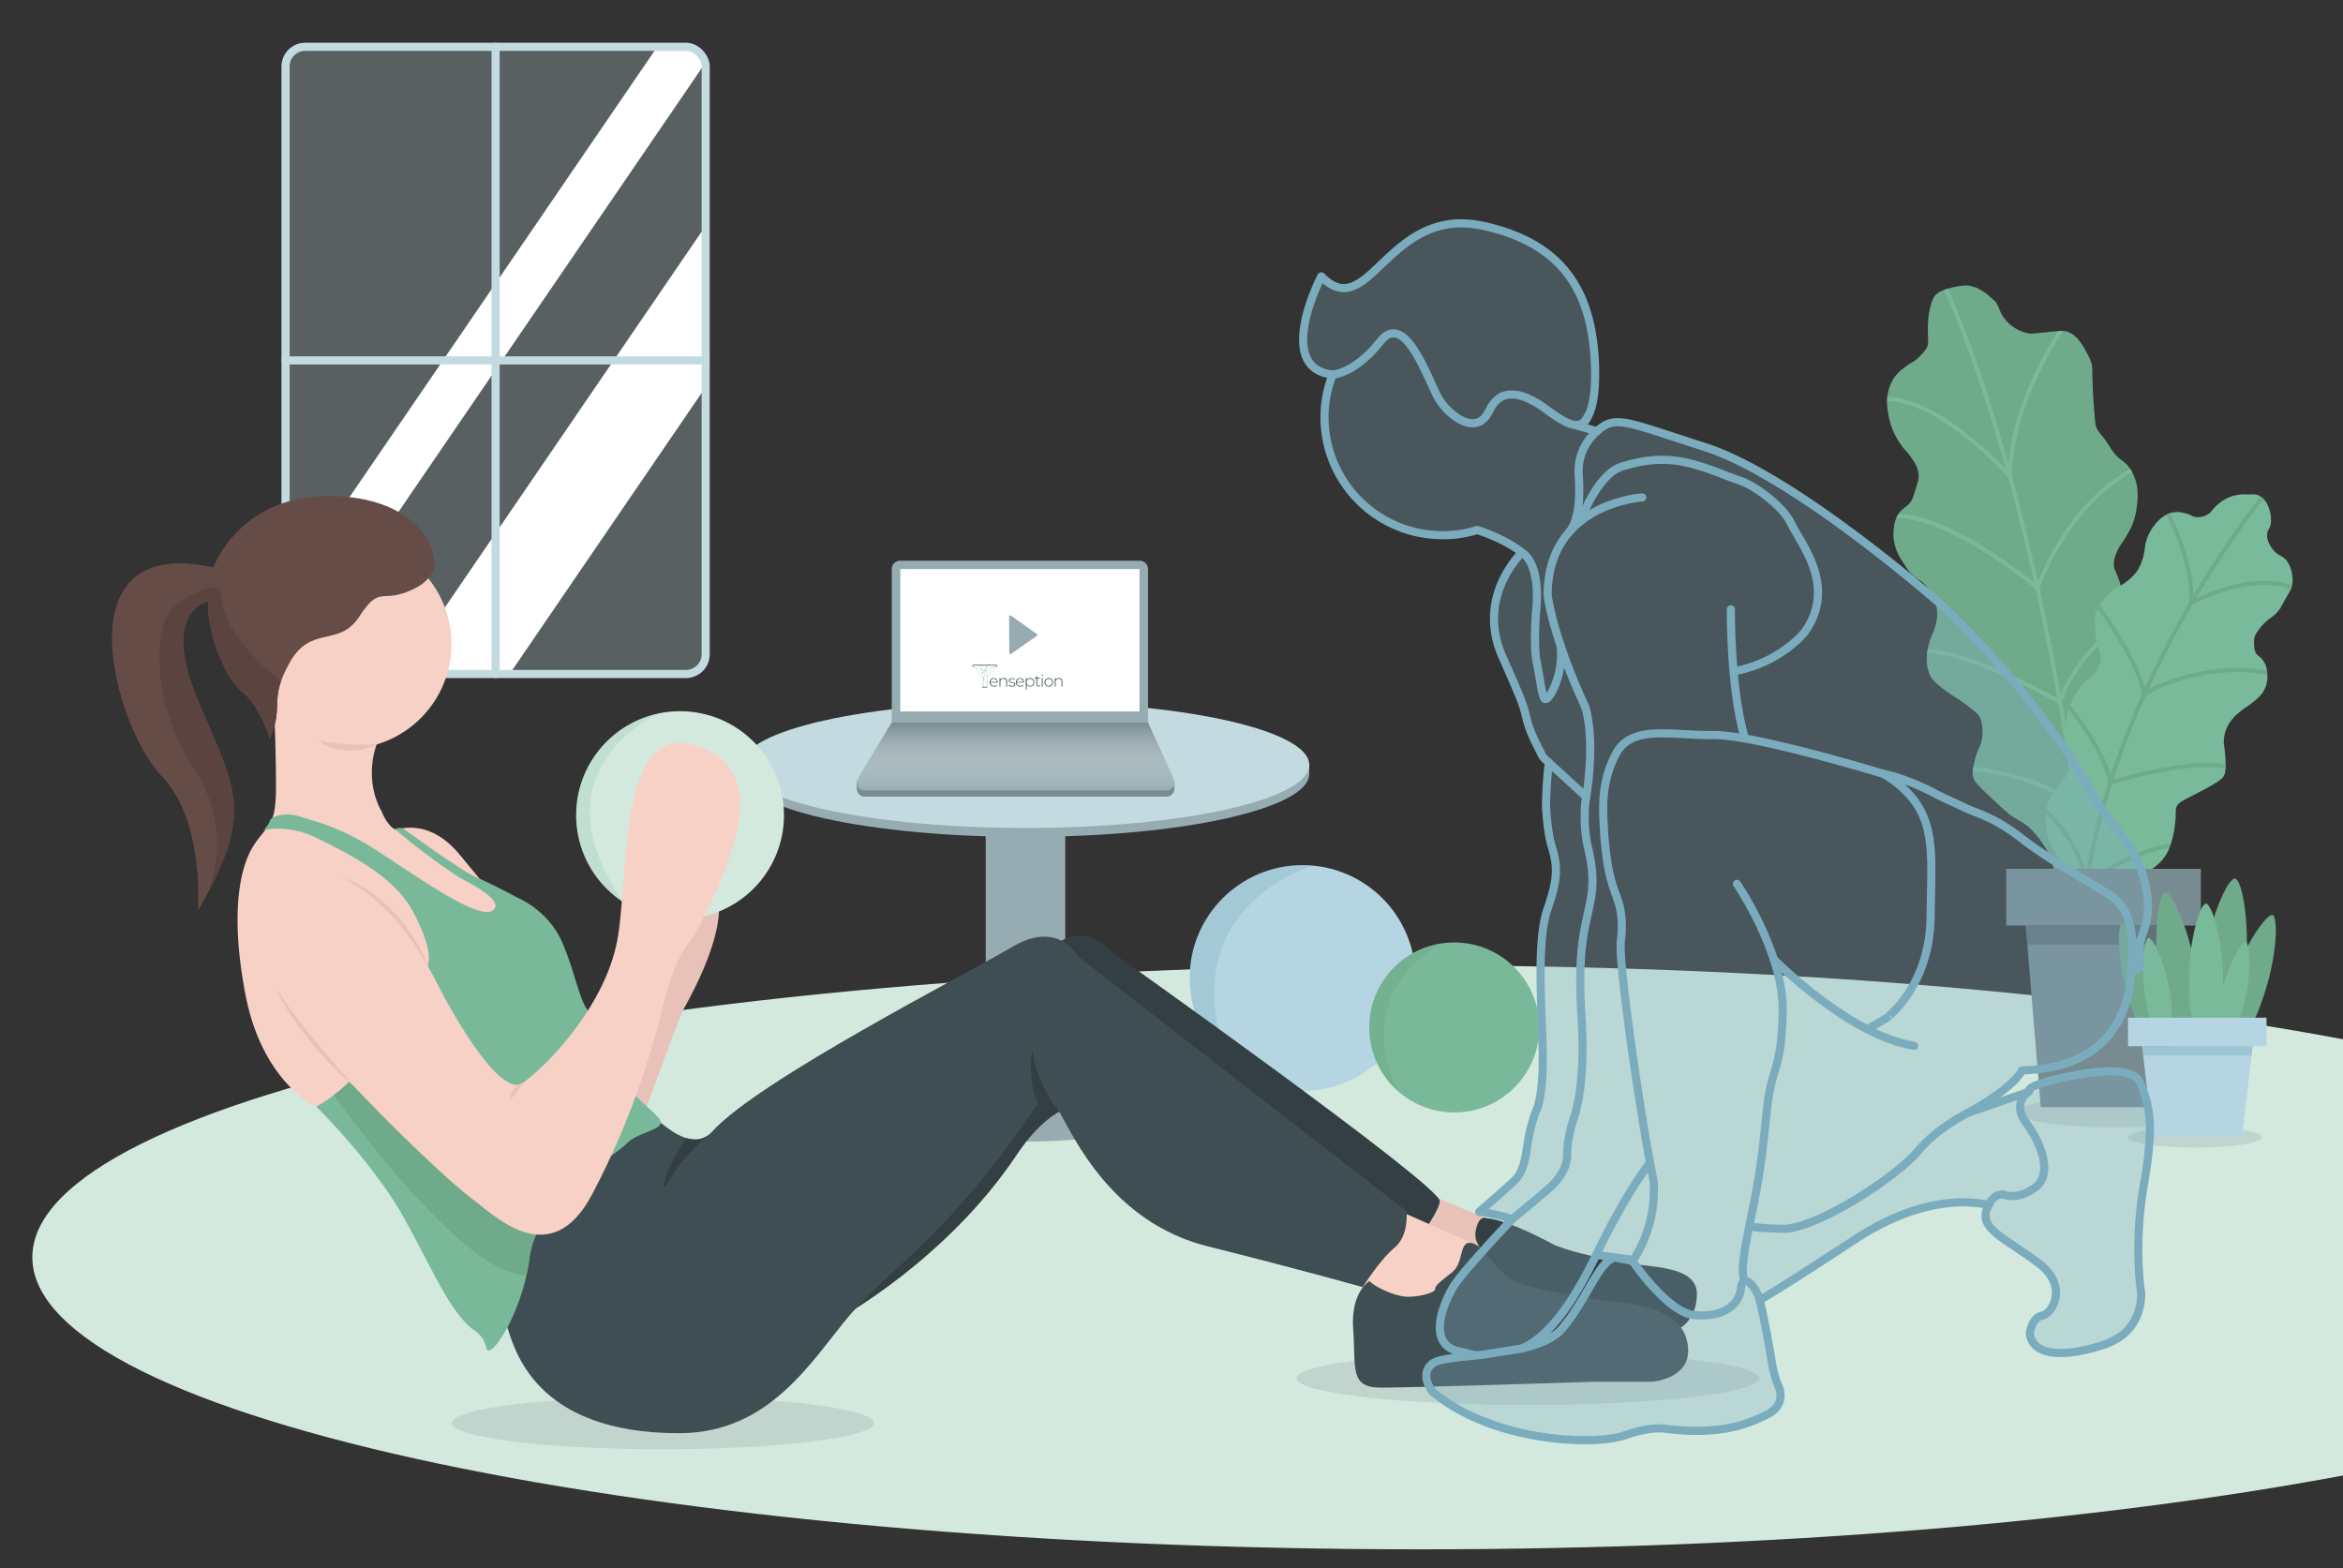 <svg xmlns="http://www.w3.org/2000/svg" xmlns:xlink="http://www.w3.org/1999/xlink" viewBox="0 0 1152.1 771.1"><rect x="0" y="0" width="1152.1" height="771.1" fill="#333333" stroke="none"/><defs><clipPath id="clip-path"><circle cx="640.5" cy="480.9" r="55.5" fill="#b4d5e1"/></clipPath><clipPath id="clip-path-2"><circle cx="715.1" cy="505.2" r="41.8" fill="#79b999"/></clipPath><clipPath id="clip-path-3"><path d="M1043.9,293.5a43.9,43.9,0,0,0-2.4-9.6c-1.2-3.2-2.1-4.2-2.1-6.6s1.1-5.2,2.1-7.2,1.5-2.3,3.6-5.7c1-1.7,2.1-3.5,3-5.4a36,36,0,0,0,2.7-10.8,31.5,31.5,0,0,0,0-9.2,23.2,23.2,0,0,0-3.9-9.3c-2.8-3.6-4.4-3.1-7.8-7.5-1.4-1.9-1.1-1.8-3.6-5.4s-3.7-4.4-4.5-6.3-.8-3.7-1.2-8.4c-.2-2.2-.4-4.7-.6-8.4s-.3-7.5-.3-7.5c-.1-5.3,0-6.2-.6-8a30.4,30.4,0,0,0-2.4-5.1,27.9,27.9,0,0,0-2.7-4.5c-1.1-1.5-3.1-4.2-6.3-5.4-1.7-.7-4.2-.5-9,0l-9.2.9a19.4,19.4,0,0,1-14.1-9c-2-3.3-1.7-5.5-4.5-7.8s-2.3-2.4-5.6-4.4-3.4-1.5-5.2-2.2-6.3-.2-10.2.9-5.5,1.7-7.2,3.3-3.1,6.4-3.6,10.8-.3,7.4-.3,9c.1,3.4.3,4.2-.3,5.7s-2.8,4.1-5,6-2.9,1.7-5.7,3.9a22.8,22.8,0,0,0-5.1,4.7,20.7,20.7,0,0,0-3.6,8.4,23.1,23.1,0,0,0,0,8.7,35.1,35.1,0,0,0,2.4,9.3,37.3,37.3,0,0,0,4.2,7.5c1.9,2.7,2.3,2.5,4.2,5.1s3.7,5.2,4.2,8.4-.3,4.6-1.5,8.6-1.4,4.6-2.7,6.3-3.5,2.5-5.4,5.1a14.7,14.7,0,0,0-2.4,6.9,21.1,21.1,0,0,0,.6,9.3,24.8,24.8,0,0,0,3.6,7.5c2,3.2,3.3,5.4,6,7.5s3.2,1.8,5,3.9a13.7,13.7,0,0,1,2.7,3.9,22.3,22.3,0,0,1,3,6.8,18.6,18.6,0,0,1-.6,9.6c-.9,3.9-1.7,3.9-3,8.4a32.1,32.1,0,0,0-1.2,8.1,19.8,19.8,0,0,0,1.8,8.1c1.4,2.5,3.4,4.1,7.5,7.2s6,3.7,10.5,7.2,5.5,4.2,6.6,6.5,1.2,7.2.9,9.3c-.7,4.7-2.2,5.3-3.6,11.1-.9,3.9-1.4,5.9-.9,8.1s1.4,3.5,10.2,11.7c4.3,4,6.5,6,8.1,7.2,4.5,3.2,5.7,3.1,9.3,6.2a43.9,43.9,0,0,1,6.2,7.2,31,31,0,0,1,3.9,6.9,37.8,37.8,0,0,1,2.4,8.4c.6,2.7,1,5,1.2,6.6l27,1.8Z" fill="#6faa8b"/></clipPath><clipPath id="clip-path-4"><path d="M1050.2,431.5c4-1.7,12.5-5.4,16.1-13.5a46.6,46.6,0,0,0,3.3-13.7c.6-5.3-.2-6,.9-8.1s5-3.5,14.1-8.4,8.8-6.1,9.3-7.2.6-4.2.3-9-1-5.7-.6-8.7a18.4,18.4,0,0,1,2.7-7.5,23.5,23.5,0,0,1,5.1-5.4c2.6-2.2,3.1-2.1,6-4.4s4.5-3.8,5.6-5.7a14.1,14.1,0,0,0,1.8-9.3,11.3,11.3,0,0,0-2.1-6c-1.5-2.1-2.4-1.8-3.5-3.6s-.9-6.9-.6-7.8,1.6-3.2,3.5-5.4c4.3-4.7,5.9-4.2,8.7-8.1.7-.8.1-.2,3.6-6.2,1.5-2.6,2-3.4,2.4-4.8a12.7,12.7,0,0,0,.3-6,14.8,14.8,0,0,0-2.4-6.6c-2.3-3.2-4.1-2.4-6.9-5.7-.8-1.1-3.1-3.8-3-7.2s1.4-2.7,1.8-6a14.5,14.5,0,0,0-.6-6.3c-.6-1.9-1.5-4.8-4.2-6.6s-3.6-1.1-7.1-1.2a20.9,20.9,0,0,0-8.1,1.2,22.4,22.4,0,0,0-6.9,4.5c-2.5,2.4-2.6,3.5-4.8,4.5a9,9,0,0,1-5.4.9c-1.4-.2-1.5-.7-3.9-1.5a28.4,28.4,0,0,0-3.9-.9,12.8,12.8,0,0,0-5.7.9,16.3,16.3,0,0,0-6,4.8,22.4,22.4,0,0,0-4.7,8.7c-.9,2.9-.3,2.9-1.2,6.6a24.7,24.7,0,0,1-3.3,8.1,26.8,26.8,0,0,1-6,5.7c-3.1,2.2-3.4,1.7-6,3.9a31.5,31.5,0,0,0-5.4,5.6,17.8,17.8,0,0,0-2.7,4.8c-.8,2.3-.6,4.5-.3,9a32.6,32.6,0,0,0,.9,7.2c.9,3.7,1.8,4,1.8,6.3a12.1,12.1,0,0,1-2.4,6.9c-1.7,2.3-2.6,2-5.4,4.8a40.2,40.2,0,0,0-8.4,14.4,30.9,30.9,0,0,0-.9,5.3,28.2,28.2,0,0,0,0,8.7c.4,1.8.6,1.6,1.2,4.5s1,4.2.9,6a15.9,15.9,0,0,1-1.5,6.3c-.8,1.8-1.4,2.1-4.8,6.6-1.9,2.5-2.9,3.8-3.3,4.5a23.5,23.5,0,0,0-2.7,9.6,33.5,33.5,0,0,0,.9,9.5,42.2,42.2,0,0,0,2.4,6.3c1.3,2.5,1.9,3.1,3.3,5.7a49.8,49.8,0,0,1,2.7,6.3C1018.1,435.2,1035.8,437.6,1050.2,431.5Z" fill="#79ba9a"/></clipPath><clipPath id="clip-path-5"><polygon points="1003.5 544.4 1065.1 544.4 1072.6 455.1 996.1 455.1 1003.5 544.4" fill="#788b91"/></clipPath><clipPath id="clip-path-6"><polygon points="1058.5 559.2 1102.4 559.2 1107.7 514.4 1053.3 514.4 1058.5 559.2" fill="#b4d5e1"/></clipPath><clipPath id="clip-path-7"><circle cx="334.4" cy="400.8" r="51.1" fill="#d3e9de"/></clipPath><clipPath id="clip-path-8"><path d="M213.2,279.7s-.9,5.8-10.4,10.2c-15.3,7.2-15.7-2.7-26,13.1s-23.7,3.9-34.3,22.7-2.6,20.3-9.7,37.6c0,0-5.2-16.6-13.8-23.2s-17.8-30.9-16.5-44.3c0,0-24,4-5.1,48.7s27.8,54.7-.1,103.4c0,0,3.6-44.4-18-66.5S27.8,261.9,104.9,279c0,0,12.5-35.1,56.6-35.1S216,271.1,213.2,279.7Z" fill="#664c46"/></clipPath><clipPath id="clip-path-9"><path d="M233.1,633s12.4,8.2,16.1,18.9,13,52.8,84.7,52.8c44.9,0,65.3-36,84-58.1s47.5-38.1,89.7-99.9c0,0,6.4-11.7,13.3,0s25.4,54.2,72.9,66.1,76.3,20.1,76.3,20.1,8.3-13.4,15.6-19.4,5.9-18,5.9-18l-161.2-125s-9.7-18.5-32.5-5-125.3,65.9-147.7,90.9c-12.6,14.1-35.2-14.6-35.2-14.6l-56.1,45.1Z" fill="#3f4e53"/></clipPath><clipPath id="clip-path-10"><path d="M294,502.9s1.2-1.3-3.8-5-7.2-19.8-14-35.1-21.5-21.3-21.5-21.3-11.8-6.4-20.2-10-35.3-23.6-36.5-24.2-3.9.3-3.9.3c7.5,6.7,27.9,21.9,33.3,24.7s21.6,11.5,14.4,15.6-37-17-55.1-28.8-28.6-14.3-38.9-17.5-14.9,1.4-14.9,1.4a11.2,11.2,0,0,1-3.5,5.3s11.7-3.6,26.9,4,37.9,18.6,47.1,36.5,8.2,24.5,5.9,28.2-23.2,50.5-53.8,67.1c0,0,28.7,28.2,43.7,55.7s21.6,43.9,32.8,53.5a14.5,14.5,0,0,1,7.2,9.6c1.4,6.8,17.8-17,21.2-44.7s41.7-49.6,47.6-55.8,20.5-6.9,16.1-12.4-19.2-15.4-20.3-25.6S294,502.9,294,502.9Z" fill="#79b999"/></clipPath><linearGradient id="Unbenannter_Verlauf_18" x1="499.42" y1="388.75" x2="499.42" y2="355.26" gradientUnits="userSpaceOnUse"><stop offset="0" stop-color="#fff" stop-opacity="0"/><stop offset="1" stop-color="#788b91"/></linearGradient><linearGradient id="Unbenannter_Verlauf_20" x1="334.87" y1="1344.89" x2="323.36" y2="1344.89" gradientTransform="matrix(1, 0, 0, -1, 155.06, 1672.37)" gradientUnits="userSpaceOnUse"><stop offset="0.16" stop-color="#79ba9a"/><stop offset="0.52" stop-color="#7ab5a7"/><stop offset="1" stop-color="#7bacbe"/></linearGradient><linearGradient id="Unbenannter_Verlauf_19" x1="323.27" y1="1341.16" x2="330.34" y2="1341.16" gradientTransform="matrix(0.77, 0.64, 0.64, -0.77, -623.38, 1158.26)" gradientUnits="userSpaceOnUse"><stop offset="0" stop-color="#7bacbe"/><stop offset="1" stop-color="#7bacbe"/></linearGradient><linearGradient id="Unbenannter_Verlauf_3" x1="334.99" y1="1343.83" x2="323.16" y2="1343.83" gradientTransform="matrix(1, 0, 0, -1, 155.06, 1672.37)" gradientUnits="userSpaceOnUse"><stop offset="0.34" stop-color="#79ba9a"/><stop offset="1" stop-color="#7bacbe"/></linearGradient><linearGradient id="Unbenannter_Verlauf_4" x1="1439.66" y1="4802.9" x2="1439.25" y2="4802.9" gradientTransform="matrix(-1, 0, 0, 1, 1924.76, -4469.03)" gradientUnits="userSpaceOnUse"><stop offset="0" stop-color="#79ba9a"/><stop offset="0.07" stop-color="#79b7a2"/><stop offset="0.26" stop-color="#7ab1b2"/><stop offset="0.48" stop-color="#7badbb"/><stop offset="0.78" stop-color="#7bacbe"/></linearGradient><linearGradient id="Unbenannter_Verlauf_5" x1="331.09" y1="1343.38" x2="326.66" y2="1343.38" gradientTransform="matrix(1, 0, 0, -1, 155.06, 1672.37)" gradientUnits="userSpaceOnUse"><stop offset="0" stop-color="#79ba9a"/><stop offset="0.36" stop-color="#79b99d"/><stop offset="0.66" stop-color="#7ab5a7"/><stop offset="0.93" stop-color="#7baeb8"/><stop offset="1" stop-color="#7bacbe"/></linearGradient><linearGradient id="Unbenannter_Verlauf_6" x1="1263.9" y1="4754.09" x2="1263.16" y2="4754.09" gradientTransform="matrix(-1, -0.09, -0.09, 1, 2164.65, -4288.59)" gradientUnits="userSpaceOnUse"><stop offset="0" stop-color="#79ba9a"/><stop offset="0.07" stop-color="#79b7a1"/><stop offset="0.3" stop-color="#7ab1b1"/><stop offset="0.55" stop-color="#7badbb"/><stop offset="0.87" stop-color="#7bacbe"/></linearGradient><linearGradient id="Unbenannter_Verlauf_7" x1="329.94" y1="1340.03" x2="327.89" y2="1340.03" gradientTransform="matrix(1, 0, 0, -1, 155.06, 1672.37)" gradientUnits="userSpaceOnUse"><stop offset="0" stop-color="#79ba9a"/><stop offset="0.9" stop-color="#7bacbe"/></linearGradient><linearGradient id="Unbenannter_Verlauf_8" x1="335.18" y1="1342.06" x2="330.17" y2="1342.06" gradientTransform="matrix(1, 0, 0, -1, 155.06, 1672.37)" gradientUnits="userSpaceOnUse"><stop offset="0.27" stop-color="#79ba9a"/><stop offset="0.53" stop-color="#79b99e"/><stop offset="0.75" stop-color="#7ab4a8"/><stop offset="0.97" stop-color="#7badba"/><stop offset="1" stop-color="#7bacbe"/></linearGradient></defs><g id="Background"><path d="M1152.1,511c-120.6-22.6-279.5-36.3-453.8-36.3C321.4,474.7,15.9,539,15.9,618.2S321.4,761.8,698.3,761.8c174.3,0,333.2-13.7,453.8-36.3Z" fill="#d3e9de"/><circle cx="640.5" cy="480.9" r="55.5" fill="#b4d5e1"/><g clip-path="url(#clip-path)"><path d="M646,425.4s-66.3,18.8-44.6,89.8l-14.1-.5-2.3-17V443.9l32-18.5Z" fill="#7bacbe" opacity="0.3"/></g><rect x="140.4" y="23" width="206.6" height="308.4" rx="9.7" fill="#c8e9f3" opacity="0.25"/><polygon points="250.6 331.4 347 190.3 347 111 202.2 322.9 216.5 331.4 250.6 331.4" fill="#fff"/><polygon points="323.2 23 147.7 279.8 167.5 293.3 346.9 30.8 342.6 24.5 323.2 23" fill="#fff"/><rect x="140.4" y="23" width="206.6" height="308.4" rx="9.7" fill="none" stroke="#c3dbe0" stroke-linecap="round" stroke-miterlimit="10" stroke-width="4"/><line x1="243.7" y1="23" x2="243.7" y2="331.4" fill="none" stroke="#c3dbe0" stroke-linecap="round" stroke-miterlimit="10" stroke-width="4"/><line x1="346.9" y1="177.2" x2="140.4" y2="177.2" fill="none" stroke="#c3dbe0" stroke-linecap="round" stroke-miterlimit="10" stroke-width="4"/><circle cx="715.1" cy="505.2" r="41.8" fill="#79b999"/><g clip-path="url(#clip-path-2)"><path d="M712.6,461.9s-52.8,22-22.9,79l-11,.3L673.3,515V483l19.9-19.6Z" fill="#6faa8b" opacity="0.5"/></g><ellipse cx="325.9" cy="699.7" rx="103.8" ry="12.9" fill="#788a90" opacity="0.2"/><ellipse cx="751.2" cy="677.7" rx="113.7" ry="13.1" fill="#788a90" opacity="0.2"/><ellipse cx="1079.4" cy="559.2" rx="33" ry="5.1" fill="#788a90" opacity="0.2"/><ellipse cx="1040" cy="546.8" rx="48.5" ry="7.5" fill="#788a90" opacity="0.2"/><path d="M1043.9,293.5a43.9,43.9,0,0,0-2.4-9.6c-1.2-3.2-2.1-4.2-2.1-6.6s1.1-5.2,2.1-7.2,1.5-2.3,3.6-5.7c1-1.7,2.1-3.5,3-5.4a36,36,0,0,0,2.7-10.8,31.5,31.5,0,0,0,0-9.2,23.2,23.2,0,0,0-3.9-9.3c-2.8-3.6-4.4-3.1-7.8-7.5-1.4-1.9-1.1-1.8-3.6-5.4s-3.7-4.4-4.5-6.3-.8-3.7-1.2-8.4c-.2-2.2-.4-4.7-.6-8.4s-.3-7.5-.3-7.5c-.1-5.3,0-6.2-.6-8a30.4,30.4,0,0,0-2.4-5.1,27.9,27.9,0,0,0-2.7-4.5c-1.1-1.5-3.1-4.2-6.3-5.4-1.7-.7-4.2-.5-9,0l-9.2.9a19.4,19.4,0,0,1-14.1-9c-2-3.3-1.7-5.5-4.5-7.8s-2.3-2.4-5.6-4.4-3.4-1.5-5.2-2.2-6.3-.2-10.2.9-5.5,1.7-7.2,3.3-3.1,6.4-3.6,10.8-.3,7.4-.3,9c.1,3.4.3,4.2-.3,5.7s-2.8,4.1-5,6-2.9,1.7-5.7,3.9a22.8,22.8,0,0,0-5.1,4.7,20.7,20.7,0,0,0-3.6,8.4,23.1,23.1,0,0,0,0,8.7,35.1,35.1,0,0,0,2.4,9.3,37.3,37.3,0,0,0,4.2,7.5c1.9,2.7,2.3,2.5,4.2,5.1s3.7,5.2,4.2,8.4-.3,4.6-1.5,8.6-1.4,4.6-2.7,6.3-3.5,2.5-5.4,5.1a14.7,14.7,0,0,0-2.4,6.9,21.1,21.1,0,0,0,.6,9.3,24.8,24.8,0,0,0,3.6,7.5c2,3.2,3.3,5.4,6,7.5s3.2,1.8,5,3.9a13.7,13.7,0,0,1,2.7,3.9,22.3,22.3,0,0,1,3,6.8,18.6,18.6,0,0,1-.6,9.6c-.9,3.9-1.7,3.9-3,8.4a32.1,32.1,0,0,0-1.2,8.1,19.8,19.8,0,0,0,1.8,8.1c1.4,2.5,3.4,4.1,7.5,7.2s6,3.7,10.5,7.2,5.5,4.2,6.6,6.5,1.2,7.2.9,9.3c-.7,4.7-2.2,5.3-3.6,11.1-.9,3.9-1.4,5.9-.9,8.1s1.4,3.5,10.2,11.7c4.3,4,6.5,6,8.1,7.2,4.5,3.2,5.7,3.1,9.3,6.2a43.9,43.9,0,0,1,6.2,7.2,31,31,0,0,1,3.9,6.9,37.8,37.8,0,0,1,2.4,8.4c.6,2.7,1,5,1.2,6.6l27,1.8Z" fill="#6faa8b"/><g clip-path="url(#clip-path-3)"><path d="M955.9,140.2s46.7,95.2,70.7,297.6" fill="none" stroke="#79ba9a" stroke-miterlimit="10" stroke-width="2"/><path d="M1016.9,157.5s-27.9,36.8-28.6,76.7c0,0-35-39.3-62.2-38" fill="none" stroke="#79ba9a" stroke-miterlimit="10" stroke-width="2"/><path d="M1051.1,230s-29.8,10.7-49.3,59c0,0-47.2-39.8-73.9-34.9" fill="none" stroke="#79ba9a" stroke-miterlimit="10" stroke-width="2"/><path d="M1055.6,295.9s-33.8,21.8-42.7,49.2c0,0-50.3-28.3-69.9-24.7" fill="none" stroke="#79ba9a" stroke-miterlimit="10" stroke-width="2"/><path d="M963.9,377.3s48.6,3.2,60.1,24.5" fill="none" stroke="#79ba9a" stroke-miterlimit="10" stroke-width="2"/></g><path d="M1050.2,431.5c4-1.7,12.5-5.4,16.1-13.5a46.6,46.6,0,0,0,3.3-13.7c.6-5.3-.2-6,.9-8.1s5-3.5,14.1-8.4,8.8-6.1,9.3-7.2.6-4.2.3-9-1-5.7-.6-8.7a18.4,18.4,0,0,1,2.7-7.5,23.5,23.5,0,0,1,5.1-5.4c2.6-2.2,3.1-2.1,6-4.4s4.5-3.8,5.6-5.7a14.1,14.1,0,0,0,1.8-9.3,11.3,11.3,0,0,0-2.1-6c-1.5-2.1-2.4-1.8-3.5-3.6s-.9-6.9-.6-7.8,1.6-3.2,3.5-5.4c4.3-4.7,5.9-4.2,8.7-8.1.7-.8.1-.2,3.6-6.2,1.5-2.6,2-3.4,2.4-4.8a12.7,12.7,0,0,0,.3-6,14.8,14.8,0,0,0-2.4-6.6c-2.3-3.2-4.1-2.4-6.9-5.7-.8-1.1-3.1-3.8-3-7.2s1.4-2.7,1.8-6a14.5,14.5,0,0,0-.6-6.3c-.6-1.9-1.5-4.8-4.2-6.6s-3.6-1.1-7.1-1.2a20.9,20.9,0,0,0-8.1,1.2,22.4,22.4,0,0,0-6.9,4.5c-2.5,2.4-2.6,3.5-4.8,4.5a9,9,0,0,1-5.4.9c-1.4-.2-1.5-.7-3.9-1.5a28.4,28.4,0,0,0-3.9-.9,12.8,12.8,0,0,0-5.7.9,16.3,16.3,0,0,0-6,4.8,22.4,22.4,0,0,0-4.7,8.7c-.9,2.9-.3,2.9-1.2,6.6a24.7,24.7,0,0,1-3.3,8.1,26.8,26.8,0,0,1-6,5.7c-3.1,2.2-3.4,1.7-6,3.9a31.5,31.5,0,0,0-5.4,5.6,17.8,17.8,0,0,0-2.7,4.8c-.8,2.3-.6,4.5-.3,9a32.6,32.6,0,0,0,.9,7.2c.9,3.7,1.8,4,1.8,6.3a12.1,12.1,0,0,1-2.4,6.9c-1.7,2.3-2.6,2-5.4,4.8a40.2,40.2,0,0,0-8.4,14.4,30.9,30.9,0,0,0-.9,5.3,28.2,28.2,0,0,0,0,8.7c.4,1.8.6,1.6,1.2,4.5s1,4.2.9,6a15.9,15.9,0,0,1-1.5,6.3c-.8,1.8-1.4,2.1-4.8,6.6-1.9,2.5-2.9,3.8-3.3,4.5a23.5,23.5,0,0,0-2.7,9.6,33.5,33.5,0,0,0,.9,9.5,42.2,42.2,0,0,0,2.4,6.3c1.3,2.5,1.9,3.1,3.3,5.7a49.8,49.8,0,0,1,2.7,6.3C1018.1,435.2,1035.8,437.6,1050.2,431.5Z" fill="#79ba9a"/><g clip-path="url(#clip-path-4)"><path d="M1113.6,243.1s-69.7,83.9-87,187.3" fill="none" stroke="#6faa8b" stroke-miterlimit="10" stroke-width="2"/><path d="M1065.1,250.8s14.1,25.6,12.3,45.8c0,0,28-15.7,49.4-7.9" fill="none" stroke="#6faa8b" stroke-miterlimit="10" stroke-width="2"/><path d="M1031.9,298.4s18.9,25.1,22.5,42.9c0,0,25.2-16.2,60.4-10.7" fill="none" stroke="#6faa8b" stroke-miterlimit="10" stroke-width="2"/><path d="M1017.5,347.8s18,21.8,20.2,37c0,0,37.3-11.7,56.7-7.9" fill="none" stroke="#6faa8b" stroke-miterlimit="10" stroke-width="2"/><path d="M1005.8,398.6s18.4,16.4,19.8,36.4h0s23.8-18.9,47-19.6" fill="none" stroke="#6faa8b" stroke-miterlimit="10" stroke-width="2"/></g><rect x="986.5" y="427.2" width="95.7" height="27.9" fill="#788b91"/><polygon points="1003.5 544.4 1065.1 544.4 1072.6 455.1 996.1 455.1 1003.5 544.4" fill="#788b91"/><g clip-path="url(#clip-path-5)"><rect x="992.8" y="453.4" width="82.2" height="11.04" fill="#3f4e53" fill-opacity="0.4"/></g><path d="M1103.7,482.1c-3.2,27-8,26.8-13.9,26.1s-10.5-1.7-7.3-28.7,13-48,16.5-47.5S1107,455.1,1103.7,482.1Z" fill="#6faa8b"/><path d="M1080.1,479.2c3.5,23.1-.5,24-5.5,24.8s-9.1,1.1-12.7-22-.3-42.8,2.7-43.3S1076.5,456.1,1080.1,479.2Z" fill="#6faa8b"/><path d="M1061.5,486.2c5.8,19.1,2.5,20.4-1.7,21.7s-7.6,1.9-13.3-17.2-5.4-36.1-2.9-36.9S1055.8,467.1,1061.5,486.2Z" fill="#6faa8b"/><path d="M1113.1,489.7c-6.8,20.5-10.5,19.6-15,18.1s-7.9-3-1.1-23.5,17.9-35.3,20.5-34.4S1120,469.2,1113.1,489.7Z" fill="#6faa8b"/><path d="M1103.9,491.9c-3.4,15.1-6.2,14.8-9.4,14s-6-1.6-2.5-16.7,10.3-26.5,12.2-26.1S1107.4,476.8,1103.9,491.9Z" fill="#79ba9a"/><path d="M1093.2,483.2c0,21.5-3.8,21.8-8.5,21.8s-8.4-.3-8.4-21.8,5.6-38.9,8.4-38.9S1093.2,461.7,1093.2,483.2Z" fill="#79ba9a"/><path d="M1067,488.2c2.4,15.5-.3,16.1-3.7,16.7s-6.1.7-8.5-14.8-.3-28.6,1.7-28.9S1064.6,472.8,1067,488.2Z" fill="#79ba9a"/><rect x="1046.4" y="500.4" width="68.1" height="14.01" fill="#b4d5e1"/><polygon points="1058.5 559.2 1102.4 559.2 1107.7 514.4 1053.3 514.4 1058.5 559.2" fill="#b4d5e1"/><g clip-path="url(#clip-path-6)"><rect x="1050.9" y="513.5" width="58.5" height="5.54" fill="#7babbd" fill-opacity="0.4"/></g></g><g id="Ebene_1" data-name="Ebene 1"><path d="M702,587s18.5,8,29.1,12l1.6,10.5-8,5-15.6,3.2-17.5-16Z" fill="#e8c1b8"/><ellipse cx="504.8" cy="546.3" rx="67.4" ry="15" fill="#96acb2"/><rect x="484.7" y="409" width="39.1" height="91.58" fill="#96acb2"/><path d="M642.9,377c-7.7-15.5-66.8-27.6-138.6-27.6-77.1,0-139.5,13.9-139.5,31.1s62.4,31,139.5,31,139.5-13.9,139.5-31v-4.4Z" fill="#96acb2"/><ellipse cx="504.3" cy="376.1" rx="139.5" ry="31" fill="#c3dbe0"/><path d="M412.2,648.6s53.1-28.9,87.7-80.7,65.6-8.7,65.6-8.7L692.7,615s14.2-16.9,15.3-24.3-161.9-123-161.9-123-12.5-15-26.8-3.2C501.8,478.9,380.1,593,380.1,593Z" fill="#333f42"/><path d="M209.9,476.2l7.4,2.1,44.4-5.3-3.6-27.1-17.3-7.8L226,420.2c-15.4-18.7-31.1-12.1-31.1-12.1-4.4-1.6-7.2-9-7.2-9-9.2-16.6-2.5-33-2.5-33H185a51.5,51.5,0,1,0-50-12.1c.2,4.6.6,14.5.7,30.3.3,22.8-3.7,20.1-11,31.5s-11.4,35.1-3.9,73.8c8.5,43.1,34.7,54.6,34.7,54.6s17,5,32.7,28.4,25.6,44.8,44.9,60.5l20.1-34.7-65-95Z" fill="#f7d1c6"/><path d="M353,441.5s5.4,14.9-16.7,54.4c-1.1,2-4.6,11.2-5.4,13.3l-16.7,45.1-24-5.3,36.3-103.1Z" fill="#e8c1b8"/><circle cx="334.4" cy="400.8" r="51.1" fill="#d3e9de"/><g clip-path="url(#clip-path-7)"><path d="M326.4,349.7s-67.7,27-18.3,96.2l-24.8-15.8V349.7Z" fill="#79ba9a" opacity="0.2"/></g><path d="M213.2,279.7s-.9,5.8-10.4,10.2c-15.3,7.2-15.7-2.7-26,13.1s-23.7,3.9-34.3,22.7-2.6,20.3-9.7,37.6c0,0-5.2-16.6-13.8-23.2s-17.8-30.9-16.5-44.3c0,0-24,4-5.1,48.7s27.8,54.7-.1,103.4c0,0,3.6-44.4-18-66.5S27.8,261.9,104.9,279c0,0,12.5-35.1,56.6-35.1S216,271.1,213.2,279.7Z" fill="#664c46"/><g clip-path="url(#clip-path-8)"><path d="M140.4,336.7s-27.8-19.9-31.6-41.6c0,0,1.5-10.6-11.7-4.1s-18.4,11.4-18.7,31.6,6.7,39.6,17.2,55.7,15.3,37.6,6.3,61.2,19.8-32.2,19.8-32.2l-9.1-52.5L98.3,316.7l29,56.3,11.1,1.2,5.2-20.7Z" fill="#5b4440"/></g><polygon points="689 595.8 724 611.3 720.9 624.5 699.2 639.5 674.6 636.1 666.8 629.9 689 595.8" fill="#f7d1c6"/><path d="M233.1,633s12.4,8.2,16.1,18.9,13,52.8,84.7,52.8c44.9,0,65.3-36,84-58.1s47.5-38.1,89.7-99.9c0,0,6.4-11.7,13.3,0s25.4,54.2,72.9,66.1,76.3,20.1,76.3,20.1,8.3-13.4,15.6-19.4,5.9-18,5.9-18l-161.2-125s-9.7-18.5-32.5-5-125.3,65.9-147.7,90.9c-12.6,14.1-35.2-14.6-35.2-14.6l-56.1,45.1Z" fill="#3f4e53"/><g clip-path="url(#clip-path-9)"><path d="M349,557.6s-13.2,10.5-19.7,22.6-1.6-8.9,9.4-21.8,10.3-.8,10.3-.8" fill="#333f42"/><path d="M518,543s-9.3-14.7-9.9-24.3-3.6,16.6,3.4,25.3,6.5-1,6.5-1" fill="#333f42"/></g><path d="M798.1,620.8c-11.1-2.1-28.5-5.8-35.4-9.5-10.5-5.7-24-11.7-31.6-12.3,0,0-3.9-2-5.4,5.9s5.1,7.6,0,13.1,15.5,19.3,15.5,19.3l40.6,7.2H783l-7.6,13.3h32.5s26.5,1.5,26.5-21.6C834.4,622.2,811.4,623.2,798.1,620.8Z" fill="#333f42"/><path d="M294,502.9s1.2-1.3-3.8-5-7.2-19.8-14-35.1-21.5-21.3-21.5-21.3-11.8-6.4-20.2-10-35.3-23.6-36.5-24.2-3.9.3-3.9.3c7.5,6.7,27.9,21.9,33.3,24.7s21.6,11.5,14.4,15.6-37-17-55.1-28.8-28.6-14.3-38.9-17.5-14.9,1.4-14.9,1.4a11.2,11.2,0,0,1-3.5,5.3s11.7-3.6,26.9,4,37.9,18.6,47.1,36.5,8.2,24.5,5.9,28.2-23.2,50.5-53.8,67.1c0,0,28.7,28.2,43.7,55.7s21.6,43.9,32.8,53.5a14.5,14.5,0,0,1,7.2,9.6c1.4,6.8,17.8-17,21.2-44.7s41.7-49.6,47.6-55.8,20.5-6.9,16.1-12.4-19.2-15.4-20.3-25.6S294,502.9,294,502.9Z" fill="#79b999"/><g clip-path="url(#clip-path-10)"><path d="M161.4,534.8s74.4,105.9,102.9,90.5-5.9-52.7-5.9-52.7l-53-37.8-30.7-21.4Z" fill="#6faa8b"/></g><path d="M164.9,430.2s21.7-3.7,52.4,57.9c0,0,27.5,53.2,39.9,44.3s41.7-39.2,46.8-72.7.9-102.4,36.1-93.6,27.9,43.6,1.2,94.3c0,0-8.8,8.1-14.3,30.5s-15.1,57.1-35.8,96.3-48.7,9.8-59.9,1.6-63.8-57.7-90.1-92.8c0,0-9.1-12.4-10.7-28.1" fill="#f7d1c6"/><path d="M829.2,658.1c-4.4-15.2-28.9-18-39.7-18.5-12.9-1.9-37.2-5.8-44.8-9.7-10.6-5.4-13.8-16.7-20.7-18.6s-3.8,9.3-9.9,14.2-8.5,6.5-8.4,8.4-9.8,4.3-15.3,3.6-14.2-4.6-17-7.6c0,0-9.4,5.3-8,23.9s-2.1,28.6,13.8,28.5c13.9,0,86.5-2.3,105.2-2.9h28S834.9,677.8,829.2,658.1Z" fill="#3f4e53"/><path d="M168.1,431.6a47.8,47.8,0,0,1,14.3,7.1,76.6,76.6,0,0,1,12.1,10.7c1.7,2,3.5,4,5.1,6.2s1.6,2.1,2.3,3.2l2.2,3.4a39.7,39.7,0,0,1,2,3.5l1.9,3.5c1.2,2.4,2.2,4.9,3.2,7.3-1.4-2.2-2.7-4.6-4.1-6.8l-2.1-3.3a37.8,37.8,0,0,0-2.2-3.3l-2.3-3.2c-.7-1.1-1.6-2.1-2.4-3.2s-3.4-4-5.1-6A105.6,105.6,0,0,0,181.5,440,71.7,71.7,0,0,0,168.1,431.6Z" fill="#e8c1b8"/><path d="M135.7,485.2a125.2,125.2,0,0,0,8.7,13.2c3.1,4.2,6.3,8.3,9.7,12.4s6.8,8,10.2,12l5.2,6,5.2,6-5.9-5.3-5.7-5.6-5.4-5.8c-1.7-2-3.5-4-5.1-6.1s-3.3-4.1-4.9-6.2-3.2-4.3-4.6-6.6A67,67,0,0,1,135.7,485.2Z" fill="#e8c1b8"/><path d="M257.2,532.4c-1,1.7-2,3-3,4.4l-1.5,2c-.6.6-1.1,1.3-1.7,2a7.5,7.5,0,0,1,1.6-5.2,12.6,12.6,0,0,1,2-2A7.7,7.7,0,0,1,257.2,532.4Z" fill="#e8c1b8"/><path d="M185.2,366.1a25.2,25.2,0,0,1-7,2.4,31.6,31.6,0,0,1-7.5.5l-3.8-.5a24.9,24.9,0,0,1-3.7-.9,20.7,20.7,0,0,1-6.6-3.4c2.5.3,4.8.9,7.2,1.1l3.5.4,3.5.3,7.1.2Z" fill="#e8c1b8"/><path d="M421.3,387.8v-3.1H577.5v3.1a3.9,3.9,0,0,1-4,3.9H425.3A3.9,3.9,0,0,1,421.3,387.8Z" fill="#788b91"/><path d="M442.5,275.7H560.4a4.1,4.1,0,0,1,4.1,4.1v75.5a0,0,0,0,1,0,0h-126a0,0,0,0,1,0,0V279.8A4.1,4.1,0,0,1,442.5,275.7Z" fill="#96acb2"/><rect x="442.7" y="279.8" width="117.6" height="70.04" fill="#fff"/><polygon points="496.8 321.2 509.6 312.2 496.7 303 496.8 321.2" fill="#96acb2" stroke="#96acb2" stroke-linecap="round" stroke-linejoin="round"/><path d="M564.5,355.3h-126l-16.6,27.4a4,4,0,0,0,2.8,6H574.1a4,4,0,0,0,3-5.8Z" fill="#96acb2"/><path d="M564.5,355.3h-126l-16.6,27.4a4,4,0,0,0,2.8,6H574.1a4,4,0,0,0,3-5.8Z" fill="url(#Unbenannter_Verlauf_18)"/><polygon points="489.9 327.9 478.4 327.2 478.4 327.1 489.9 327.8 489.9 327.9" fill="url(#Unbenannter_Verlauf_20)"/><rect x="481.8" y="325.8" width="0.1" height="10.98" transform="translate(-100.7 382.2) rotate(-39.5)" fill="url(#Unbenannter_Verlauf_19)"/><polygon points="485.2 330.1 485.1 330.1 478.2 327.9 478.3 327.8 485.1 330 490 327 490.1 327.1 485.2 330.1" fill="url(#Unbenannter_Verlauf_3)"/><polygon points="485.2 330 485.5 337.7 485.4 337.7 485.1 330 485.2 330" fill="url(#Unbenannter_Verlauf_4)"/><polygon points="483.3 331 481.7 327.1 481.8 327 483.3 330.7 486.1 327 486.2 327.1 483.3 331" fill="url(#Unbenannter_Verlauf_5)"/><rect x="483.5" y="330.8" width="0.1" height="7.05" transform="translate(-27.8 44.3) rotate(-5.1)" fill="url(#Unbenannter_Verlauf_6)"/><polygon points="483 337.7 482.9 337.7 484.9 327 485 327 483 337.7" fill="url(#Unbenannter_Verlauf_7)"/><polygon points="485.3 332.8 485.2 332.7 490.2 327.8 490.2 327.9 485.3 332.8" fill="url(#Unbenannter_Verlauf_8)"/><circle cx="485.3" cy="332.7" r="0.1" fill="#3f4e53"/><circle cx="485.4" cy="335.5" r="0.1" fill="#3f4e53"/><circle cx="483.7" cy="333.5" r="0.1" fill="#3f4e53"/><circle cx="483.3" cy="330.8" r="0.1" fill="#3f4e53"/><circle cx="479.3" cy="328.2" r="0.1" fill="#3f4e53"/><circle cx="484.5" cy="329.1" r="0.1" fill="#3f4e53"/><circle cx="484.9" cy="327.5" r="0.1" fill="#3f4e53"/><circle cx="488.8" cy="327.8" r="0.1" fill="#3f4e53"/><circle cx="483.6" cy="334.4" r="0.1" fill="#3f4e53"/><polygon points="490.2 327.9 489.9 327.9 489.9 327.2 478.5 327.2 478.5 327.9 478.2 327.9 478.2 326.9 490.2 326.9 490.2 327.9" fill="#3f4e53"/><rect x="482.9" y="337.7" width="2.6" height="0.33" fill="#3f4e53"/><path d="M490.6,335.6H487a1.6,1.6,0,0,0,.3.9,1,1,0,0,0,.6.5,1.4,1.4,0,0,0,.9.3l.7-.2a.9.9,0,0,0,.6-.4l.2.2a1.3,1.3,0,0,1-.6.5,1.5,1.5,0,0,1-.9.2,2,2,0,0,1-1.1-.3,1.4,1.4,0,0,1-.8-.7,2.2,2.2,0,0,1,0-2.2,1.6,1.6,0,0,1,.7-.7,1.8,1.8,0,0,1,2,0,1.2,1.2,0,0,1,.7.7,2,2,0,0,1,.3,1.1Zm-2.8-1.7-.5.6a1.1,1.1,0,0,0-.3.8h3.2a1.9,1.9,0,0,0-.2-.8l-.6-.6-.8-.2Z" fill="#3f4e53"/><path d="M494.8,333.8a2.1,2.1,0,0,1,.4,1.4v2.4h-.4v-2.4a1.8,1.8,0,0,0-.3-1.1,1.7,1.7,0,0,0-1-.3,1.4,1.4,0,0,0-1.6,1.6v2.2h-.4v-4.2h.4v.9c.1-.3.4-.5.6-.7l1-.2A1.7,1.7,0,0,1,494.8,333.8Z" fill="#3f4e53"/><path d="M496.6,337.5l-.7-.4.2-.3.7.3.8.2.9-.2a.9.9,0,0,0,.3-.6c0-.2,0-.3-.1-.4l-.4-.3h-.7l-.8-.2-.5-.3a.8.8,0,0,1-.2-.7.9.9,0,0,1,.4-.8,1.8,1.8,0,0,1,1.1-.3h.8l.7.3-.2.3-.6-.3h-.7a1.1,1.1,0,0,0-.8.3.5.5,0,0,0-.3.5.7.7,0,0,0,.1.5l.4.2.7.2h.8a1,1,0,0,1,.5.4c.2.1.2.3.2.6a.9.9,0,0,1-.4.8,2.1,2.1,0,0,1-1.2.3Z" fill="#3f4e53"/><path d="M503.5,335.6H500a1.5,1.5,0,0,0,.2.9,1.5,1.5,0,0,0,.6.5,1.6,1.6,0,0,0,.9.3l.8-.2a1,1,0,0,0,.5-.4l.3.2a1.5,1.5,0,0,1-.7.5,1.5,1.5,0,0,1-.9.2,2,2,0,0,1-1.1-.3,1.8,1.8,0,0,1-.8-.7,3.6,3.6,0,0,1-.2-1.1,2,2,0,0,1,.2-1.1,1.6,1.6,0,0,1,.7-.7,1.9,1.9,0,0,1,1-.3,2,2,0,0,1,1.1.3,1.6,1.6,0,0,1,.7.7,3.6,3.6,0,0,1,.2,1.1Zm-2.7-1.7-.6.6a1.9,1.9,0,0,0-.2.8h3.1a1.9,1.9,0,0,0-.2-.8,1.6,1.6,0,0,0-1.4-.8Z" fill="#3f4e53"/><path d="M507.6,333.7a1.6,1.6,0,0,1,.7.7,2.2,2.2,0,0,1,0,2.2,1.6,1.6,0,0,1-.7.7,2,2,0,0,1-1.1.3,1.9,1.9,0,0,1-1-.3,1.6,1.6,0,0,1-.7-.7v2.5h-.4v-5.7h.4v1a1.6,1.6,0,0,1,.7-.7,1.7,1.7,0,0,1,1-.3A2,2,0,0,1,507.6,333.7Zm-.2,3.3a1.7,1.7,0,0,0,.6-.6,2.1,2.1,0,0,0,0-1.8,1.7,1.7,0,0,0-.6-.6,2.1,2.1,0,0,0-1.8,0,1.7,1.7,0,0,0-.6.6,2.1,2.1,0,0,0,0,1.8,1.7,1.7,0,0,0,.6.6,1.5,1.5,0,0,0,1.8,0Z" fill="#3f4e53"/><path d="M511.5,337.3l-.3.2h-.5a1,1,0,0,1-.8-.3,1.1,1.1,0,0,1-.3-.8v-2.7h-.8v-.4h.8v-.9h.4v.9h1.3v.4H510v2.6a.8.8,0,0,0,.2.7l.5.2a.9.9,0,0,0,.7-.3Z" fill="#3f4e53"/><path d="M512.3,332.3c-.1,0-.1-.1-.1-.2a.3.3,0,0,1,.3-.3h.3a.3.3,0,0,1,.1.2v.2h-.5Zm0,1.1h.4v4.2h-.4Z" fill="#3f4e53"/><path d="M514.6,337.3a1.6,1.6,0,0,1-.7-.7,2.2,2.2,0,0,1,0-2.2,1.6,1.6,0,0,1,.7-.7,2.2,2.2,0,0,1,2.2,0,1.6,1.6,0,0,1,.7.7,2.2,2.2,0,0,1,0,2.2,1.6,1.6,0,0,1-.7.7,2.2,2.2,0,0,1-2.2,0Zm2-.3.6-.6a2.1,2.1,0,0,0,0-1.8l-.6-.6a2.1,2.1,0,0,0-1.8,0,1,1,0,0,0-.5.6,1.5,1.5,0,0,0,0,1.8,1,1,0,0,0,.5.6,1.6,1.6,0,0,0,.9.3l.9-.3Z" fill="#3f4e53"/><path d="M521.9,333.8a2.2,2.2,0,0,1,.5,1.4v2.4H522v-2.4a1.4,1.4,0,0,0-.4-1.1,1.2,1.2,0,0,0-.9-.3,1.4,1.4,0,0,0-1.6,1.6v2.2h-.4v-4.2h.4v.9a1.3,1.3,0,0,1,.6-.7l1-.2A1.6,1.6,0,0,1,521.9,333.8Z" fill="#3f4e53"/></g><g id="Ebene_2" data-name="Ebene 2"><path d="M1052.4,532.4c-4.7-11.4-40.2-2.3-48.1.1-4.3,1.4-5.6,2.5-5.9,3.2a2.5,2.5,0,0,1-1.3,1.4l-29.5,10.1c23.4-12.8,26.7-20.9,26.7-20.9,46.5-1.1,53.3-33.5,53.7-50.4,2.9,1.3,5.2,1.1,4.3-4.1-2-11.7,5.2-14.5,3.7-30.1s-7.7-25-14-32.4-12.3-15.3-12.3-15.3c-27.2-55.5-75-96.5-75-96.5s-71.6-63.3-116.4-77.7c-38.9-12.4-43.9-16-53-7.8l-9.1-2.5c5.3-2.6,8.7-10.9,8.1-29.7-1.2-34.3-14-59.9-55.2-68.8-46.8-10.1-55.9,48.8-79.4,24.9,0,0-23.4,45.1,5.6,48.3a56.9,56.9,0,0,0-3.9,24.5,58,58,0,0,0,55.8,54.4,55.4,55.4,0,0,0,19.2-2.5c6,2,15.6,5.8,21.9,11.1-6.2,6.5-18.7,24.9-9.5,51.3s10.2,19.3,12,31,1.4,6.4,7.3,17.1c.8,1.5,2.3,2.6,3.5,3.9-1.3,9.6-2.8,27.6-2.8,27.6s.6,2.3,4.3,13.9c2.6,8.4,2.5,14.5-2.3,30.9s-2.1,54.2-2.2,74-5.4,26.4-5.4,26.4-1.8,2.4-2.3,9.5-.9,18.2-6.2,23.2-17.3,15.3-17.3,15.3a86.9,86.9,0,0,1,16.1,3.7c-7.7,8.2-25.7,27.4-29.4,34.1-4.9,8.6-12.7,28.3,4.4,31.1,3.2.5,6.5,1.2,10,1.5-11.2,1.2-20.9,1.9-24,4.2-7.1,5.4,0,14,0,14,29.9,24.9,79.7,26.5,94.3,21.4s21.2-3.1,21.2-3.1c26.6,3,39.3-2.5,48.6-7s6.8-12,6.1-13.7a47,47,0,0,1-3.3-11.3c-.9-5.2-3.5-21-6.1-31.4,10.1-6,22.4-13.9,47.5-30.3,32.2-20.9,55.8-18.6,65.1-16.5a10.9,10.9,0,0,0-1.5,4.3c-1.1,8.3,11,13,26,24.3s6.8,24.8,1.7,25.8-6,8.7-6,8.7c1.2,11.2,16.8,12.2,36.7,5.5s18-25.8,18-25.8-3.8-23,1.4-52.8S1057,543.9,1052.4,532.4ZM803,619.3l-.3.7a10.9,10.9,0,0,0-1.9-1ZM768.3,653c-4.2,5-11.8,8-20.3,10,10.6-5,22.2-16.8,35.1-42.6l1.8-3.6,9.5,1.4C786.3,619.4,780.7,638.2,768.3,653Z" fill="#7bacbe" opacity="0.3"/><path d="M1052.4,532.4c-4.7-11.4-40.2-2.3-48.1.1-5.6,1.8-6.6,2.9-6.4,3.5s-3.9,2-.5.9l-29.8,10.3c23.4-12.8,26.7-20.9,26.7-20.9,46.5-1.1,53.3-33.5,53.7-50.4,2.9,1.3,5.2,1.1,4.3-4.1-2-11.7,5.2-14.5,3.7-30.1s-8-24.8-14-32.4-13-18.2-13-18.2c-27-50.4-74.3-93.6-74.3-93.6s-71.6-63.3-116.4-77.7c-38.9-12.4-43.9-16-53-7.8l-9.1-2.5c5.3-2.6,8.7-10.9,8.1-29.7-1.2-34.3-14-59.9-55.2-68.8-46.8-10.1-55.9,48.8-79.4,24.9,0,0-23.4,45.1,5.6,48.3a56.9,56.9,0,0,0-3.9,24.5,58,58,0,0,0,55.8,54.4,55.4,55.4,0,0,0,19.2-2.5c6,2,15.6,5.8,21.9,11.1-6.2,6.5-20.8,25.8-9.5,51.3s10.2,24,12,31,5.4,13.1,7.3,17.1c.7,1.6,2.3,2.6,3.5,3.9a199,199,0,0,0-1.4,21.1s.5,12.9,2.9,20.4c3.1,10.2,2.7,16.4-2.3,30.9-5.8,17.1-2.1,54.2-2.2,74s-3.3,24.8-3.3,24.8a76.5,76.5,0,0,0-3.6,12.9c-1.3,7-1.7,16.4-7,21.4s-17.3,15.3-17.3,15.3a86.9,86.9,0,0,1,16.1,3.7c-7.7,8.2-25.7,27.4-29.4,34.1-4.9,8.6-12.7,28.3,4.4,31.1,3.4.6,6.2,2.1,10,1.5-11.2,1.2-20.9,1.9-24,4.2-7.1,5.4,0,14,0,14,29.9,24.9,79.7,26.5,94.3,21.4s21.2-3.1,21.2-3.1c26.6,3,39.3-2.5,48.6-7s6.8-12,6.1-13.7a47,47,0,0,1-3.3-11.3c-.9-5.2-3.5-21-6.1-31.4,10.1-6,22.4-13.9,47.5-30.3,32.2-20.9,55.8-18.6,65.1-16.5a10.9,10.9,0,0,0-1.5,4.3c-1.1,8.3,11,13,26,24.3s6.8,24.8,1.7,25.8-6,8.7-6,8.7c1.2,11.2,16.8,12.2,36.7,5.5s18-25.8,18-25.8-3.8-23,1.4-52.8S1057,543.9,1052.4,532.4ZM803.1,619.5l-.3.6c-.6-.3-7.6-1.5-8.4-1.8Zm-34.8,33.6c-4.2,5-11.7,8.1-20.3,10,10.6-4.2,22.3-16.8,35.1-42.5l1.8-3.6,9.5,1.3C786.3,619.5,780.7,638.3,768.3,653.1Z" fill="none" stroke="#7bacbe" stroke-linecap="round" stroke-linejoin="round" stroke-width="4"/><path d="M655.3,184.2s11-.5,23.4-16.3,23.7,19.7,28.7,28.1,18.7,19,24.8,6.1,17.3-7.6,23.9-3.7,19.8,16.9,24.4,6.9" fill="none" stroke="#7bacbe" stroke-linecap="round" stroke-linejoin="round" stroke-width="4"/><path d="M748.3,271.7s9.8,4.1,6.9,30.3c0,0-1.2,16.5.5,24.1s2.1,14.7,3.8,17.5a1.3,1.3,0,0,0,.8.1c2.2-.6,8.9-13.4,7-26.6" fill="none" stroke="#7bacbe" stroke-linecap="round" stroke-linejoin="round" stroke-width="4"/><path d="M807.5,244.6S761,247.3,761,292.5c0,0,1.9,19.1,18.5,55.2,0,0,5.5,14.7,0,47.2,0,0-1.2,11.3,1.3,21.6s3.1,18.1,1,27.9c-2.5,12.4-6.3,22.4-4.1,56.3s-3.8,49-3.8,49-3.4,9.4-3.3,18.1c.1,6.2-3.9,12.3-9.6,17.1-7.4,6.4-17.5,14.6-17.5,14.6" fill="none" stroke="#7bacbe" stroke-linecap="round" stroke-linejoin="round" stroke-width="4"/><path d="M784.9,617s13.1-28,26.5-45.4" fill="none" stroke="#7bacbe" stroke-miterlimit="10" stroke-width="4"/><path d="M865.3,639.3c-1.3-5.7-8.4-14.7-9.3-5.7s-10.1,14.3-23.1,13-30.1-26.5-30.1-26.5a63.5,63.5,0,0,0,10.3-39.6c-5.5-25.6-17.5-106.8-16.1-117.8s-.4-17.5-2.6-23.2a78.5,78.5,0,0,1-4.3-17.4c-.8-5.5-1.3-12.1-1.3-12.1-.5-11-2.1-24,5.6-39s27.2-9.3,47.8-9.6,84.2,19.2,84.2,19.2,2.2.4,5.4,1.3a120.9,120.9,0,0,1,19,7.9c7.3,3.8,7.7,3.6,14.4,6.9s15,4.8,28.4,15.2,31.4,20.5,42.5,27.3,13.7,17.9,11.9,36.7" fill="none" stroke="#7bacbe" stroke-linecap="round" stroke-linejoin="round" stroke-width="4"/><line x1="728.5" y1="666.2" x2="748" y2="663.1" fill="none" stroke="#7bacbe" stroke-miterlimit="10" stroke-width="4"/><path d="M997.8,536.5s-9.1,5.4-1.4,15.8,13,25.2,4.3,31.6-15,3.6-15,3.6-4.7-1.7-7.8,5" fill="none" stroke="#7bacbe" stroke-linecap="round" stroke-linejoin="round" stroke-width="4"/><path d="M967.6,547.2s-15.1,7.4-24.5,18.8-46,36.3-64.9,38.2c0,0-11.5,0-18.1-1.2" fill="none" stroke="#7bacbe" stroke-linecap="round" stroke-linejoin="round" stroke-width="4"/><path d="M854.1,434.6s23.1,33.7,22.5,62.9-5.3,26-7.7,47.4c-1.4,12.3-2.3,26.7-6.9,48.9s-6.4,31.8-4,36" fill="none" stroke="#7bacbe" stroke-linecap="round" stroke-linejoin="round" stroke-width="4"/><path d="M872.3,471.8s37.2,37.5,68.9,42.4" fill="none" stroke="#7bacbe" stroke-linecap="round" stroke-linejoin="round" stroke-width="4"/><path d="M918.2,506.1l9.3-5.4S949,485,949.3,450.9s4.4-53.3-22.9-70.3" fill="none" stroke="#7bacbe" stroke-linecap="round" stroke-linejoin="round" stroke-width="4"/><path d="M785.3,212a25.8,25.8,0,0,0-9,21.8c.9,14.4-.7,21.8-4.1,27.2" fill="none" stroke="#7bacbe" stroke-linecap="round" stroke-linejoin="round" stroke-width="4"/><path d="M777.1,256.4s8-23.1,20.4-27,22-4,30.7-2.2c10.8,2.2,22,7.5,27.8,9.3s20.6,11.9,24.9,21.2,22.7,30.5,6.5,53.1c0,0-11.4,14.6-33.8,19.1" fill="none" stroke="#7bacbe" stroke-linecap="round" stroke-linejoin="round" stroke-width="4"/><path d="M851.1,299.6s-.4,39.1,6.9,63.5" fill="none" stroke="#7bacbe" stroke-linecap="round" stroke-linejoin="round" stroke-width="4"/><line x1="761.6" y1="375" x2="780" y2="391.8" fill="none" stroke="#7bacbe" stroke-linecap="round" stroke-linejoin="round" stroke-width="4"/></g></svg>